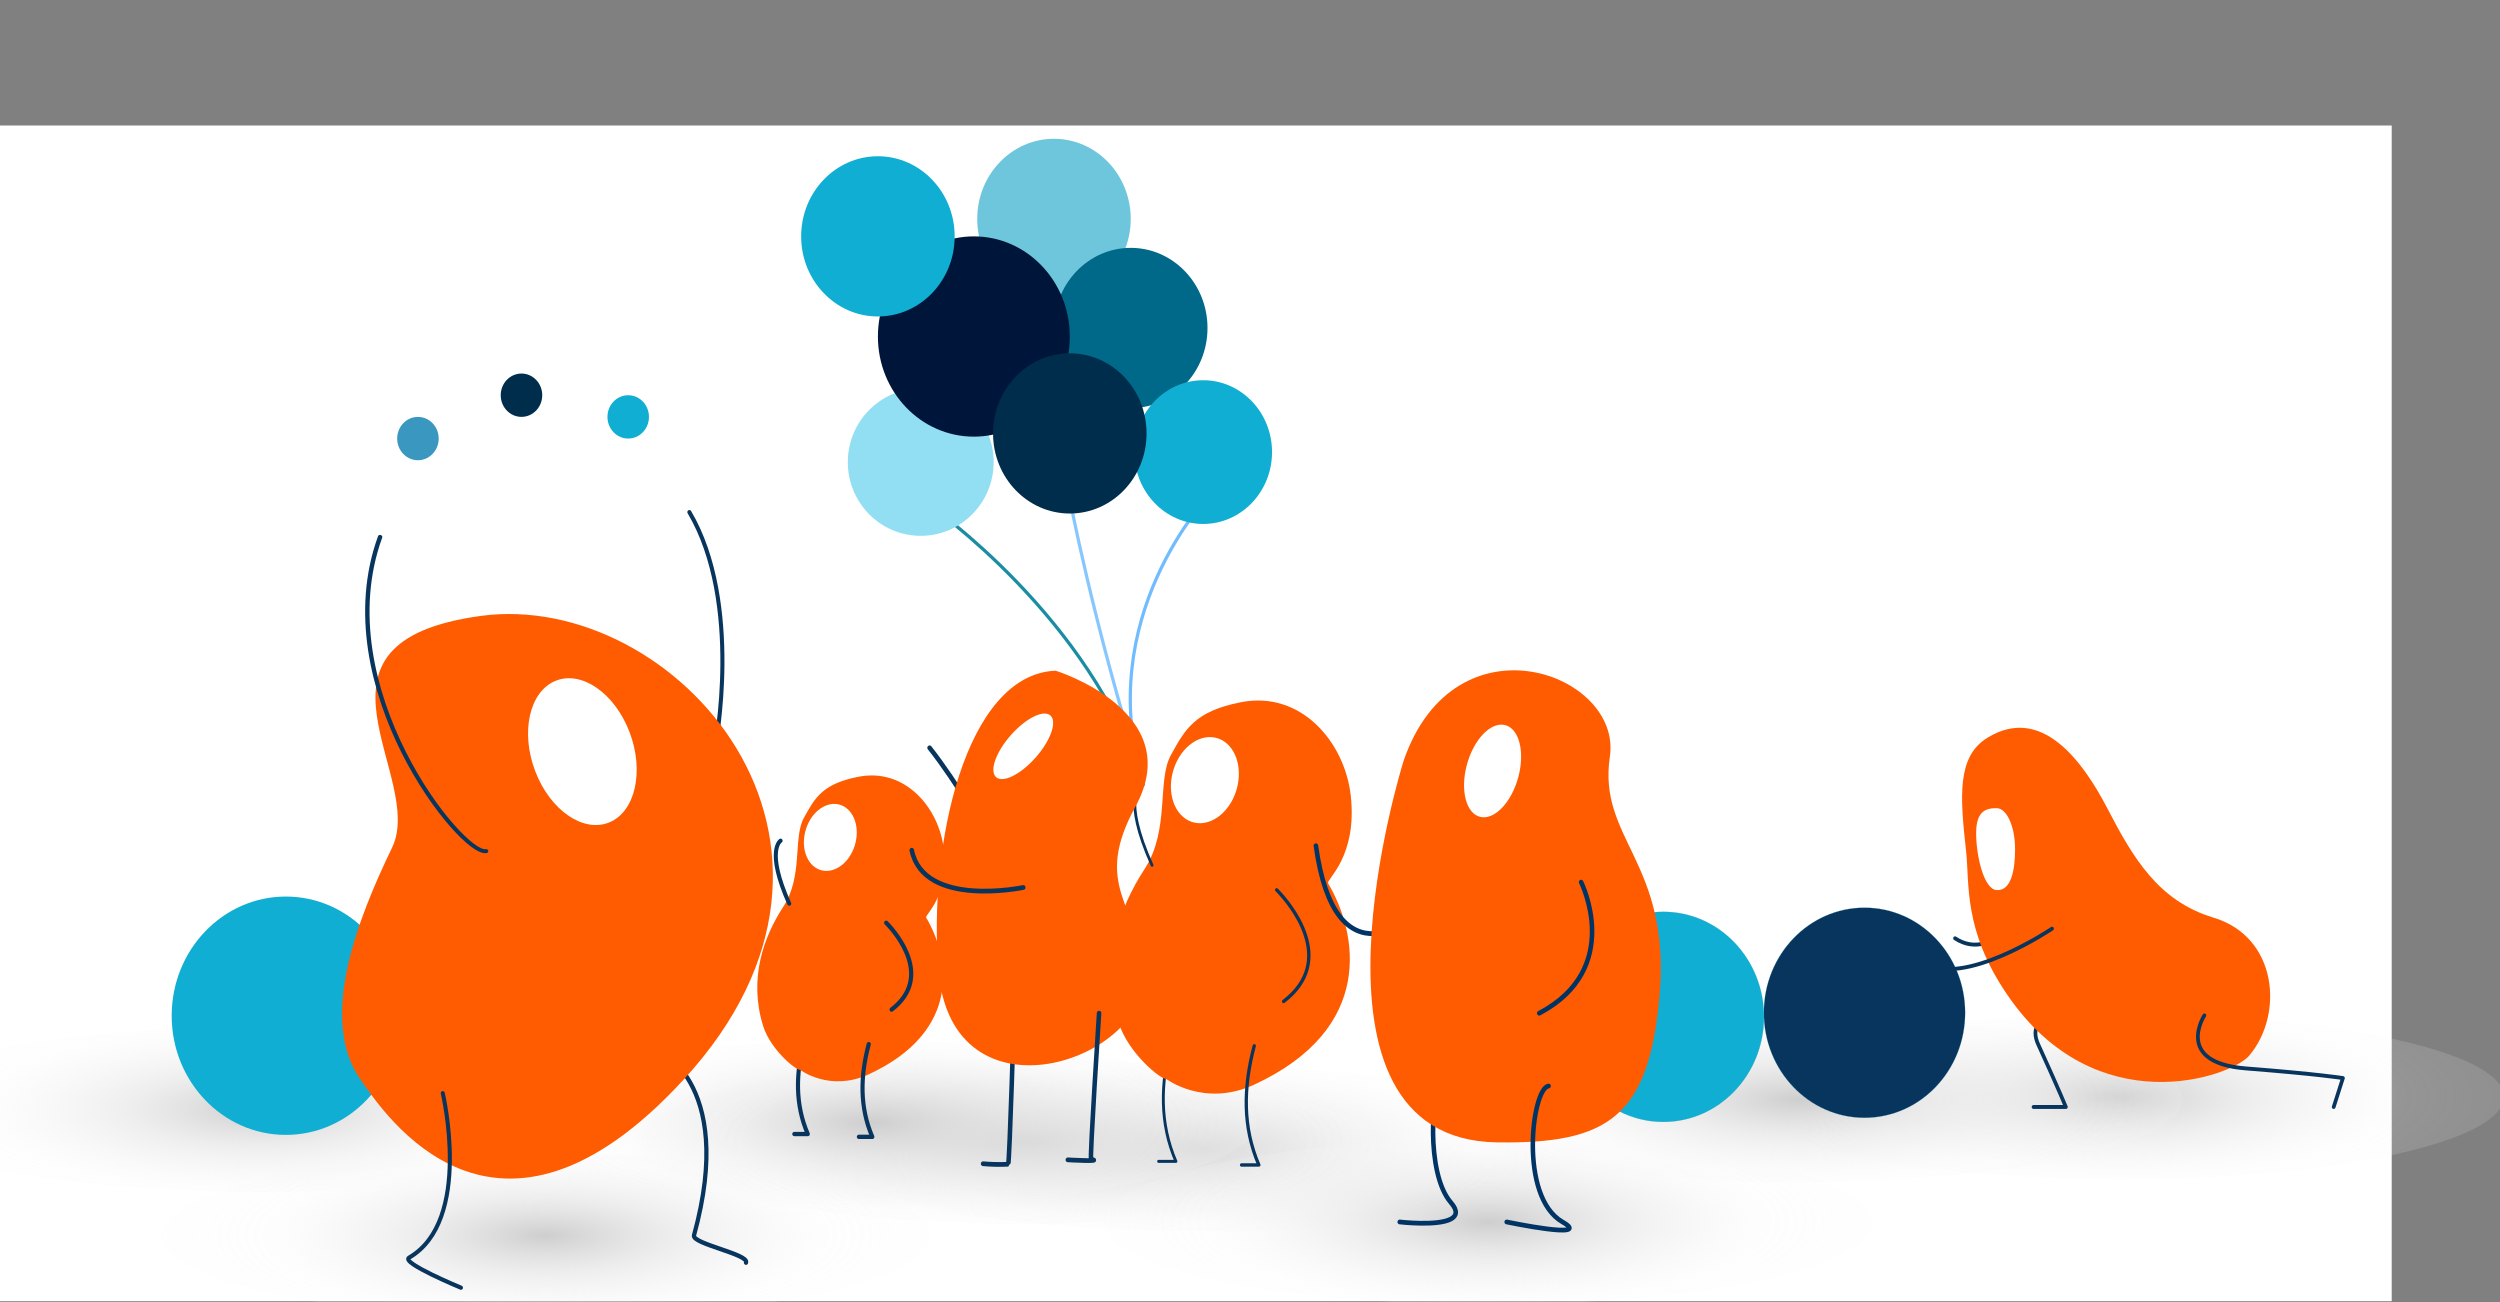 <?xml version="1.0" encoding="UTF-8" standalone="no"?>
<!DOCTYPE svg PUBLIC "-//W3C//DTD SVG 1.1//EN" "http://www.w3.org/Graphics/SVG/1.1/DTD/svg11.dtd">
<svg width="100%" height="100%" viewBox="0 0 2954 1539" version="1.1" xmlns="http://www.w3.org/2000/svg" xmlns:xlink="http://www.w3.org/1999/xlink" xml:space="preserve" xmlns:serif="http://www.serif.com/" style="fill-rule:evenodd;clip-rule:evenodd;stroke-linecap:round;stroke-linejoin:round;stroke-miterlimit:1.5;">
    <rect x="0" y="0" width="2954" height="1539" fill="#808080" stroke="none"/>
    <rect id="Artboard1" x="0" y="0" width="2954" height="1539" style="fill:none;"/>
    <clipPath id="_clip1">
        <rect id="Artboard11" serif:id="Artboard1" x="0" y="0" width="2954" height="1539"/>
    </clipPath>
    <g clip-path="url(#_clip1)">
        <g>
            <g transform="matrix(0.835,0,0,0.806,180.017,198.71)">
                <rect x="-215.693" y="-62.53" width="3384.58" height="1723.56" style="fill:white;"/>
            </g>
            <g transform="matrix(15.429,0,0,12.595,-14545,-7808.87)">
                <ellipse cx="984.473" cy="735.914" rx="29.416" ry="7.738" style="fill:url(#_Radial2);"/>
            </g>
            <g transform="matrix(15.429,0,0,12.595,-14882.7,-7958.07)">
                <ellipse cx="984.473" cy="735.914" rx="29.416" ry="7.738" style="fill:url(#_Radial3);"/>
            </g>
            <g transform="matrix(15.429,0,0,12.595,-12684.7,-7972.78)">
                <ellipse cx="984.473" cy="735.914" rx="29.416" ry="7.738" style="fill:url(#_Radial4);"/>
            </g>
            <g transform="matrix(15.429,0,0,12.595,-13064.4,-7969.69)">
                <ellipse cx="984.473" cy="735.914" rx="29.416" ry="7.738" style="fill:url(#_Radial5);"/>
            </g>
            <g transform="matrix(15.429,0,0,12.595,-13771.8,-7911.39)">
                <ellipse cx="984.473" cy="735.914" rx="29.416" ry="7.738" style="fill:url(#_Radial6);"/>
            </g>
            <g transform="matrix(15.429,0,0,12.595,-13978.3,-7920.05)">
                <ellipse cx="984.473" cy="735.914" rx="29.416" ry="7.738" style="fill:url(#_Radial7);"/>
            </g>
            <g transform="matrix(15.429,0,0,12.595,-14158.5,-7942.33)">
                <ellipse cx="984.473" cy="735.914" rx="29.416" ry="7.738" style="fill:url(#_Radial8);"/>
            </g>
            <g transform="matrix(15.429,0,0,12.595,-13431.1,-7824.98)">
                <ellipse cx="984.473" cy="735.914" rx="29.416" ry="7.738" style="fill:url(#_Radial9);"/>
            </g>
            <g transform="matrix(-5.456,0,0,5.695,5731.01,-1146.53)">
                <path d="M589,410C589,410 613.674,408.159 609,418C604.326,427.841 603,431 603,431L610,431" style="fill:none;stroke:rgb(8,53,93);stroke-width:0.81px;"/>
                <g transform="matrix(1,0,0,1,4,-6)">
                    <path d="M606,394C606,394 614.341,407.492 623,402" style="fill:none;stroke:rgb(8,53,93);stroke-width:0.81px;"/>
                </g>
                <path d="M563.322,420.373C567.197,424.73 596.519,434.698 615.741,407.649C625.259,394.255 623.83,384.681 624.61,377.918C625.909,366.653 626.653,358.314 619.992,354.393C608.286,347.502 599.37,359.195 594.038,369.01C588.505,379.196 583.058,388.247 571.027,391.716C557.084,395.735 555.777,411.887 563.322,420.373ZM618,369C620.208,369 622.435,369.497 622.435,374.188C622.435,378.879 620.771,385.832 618,386C614.973,386.183 614,382.191 614,377.5C614,372.809 615.792,369 618,369Z" style="fill:rgb(255,91,0);"/>
                <g transform="matrix(0.606,0,0,0.606,261.622,206.076)">
                    <circle cx="635.295" cy="338.89" r="35.957" style="fill:rgb(8,53,93);stroke:rgb(27,141,163);stroke-width:0.06px;"/>
                </g>
                <g transform="matrix(0.606,0,0,0.606,305.192,206.93)">
                    <circle cx="635.295" cy="338.89" r="35.957" style="fill:rgb(17,174,211);stroke:rgb(27,141,163);stroke-width:0.06px;"/>
                </g>
                <path d="M606,394C606,394 625.341,406.492 634,401" style="fill:none;stroke:rgb(8,53,93);stroke-width:0.81px;"/>
                <g transform="matrix(1,0,0,1,4,1)">
                    <path d="M569,411C569,411 575.674,420.826 560,422C544.326,423.174 539,424 539,424L541,430" style="fill:none;stroke:rgb(8,53,93);stroke-width:0.81px;"/>
                </g>
            </g>
            <g transform="matrix(2.064,0,0,2.154,419.551,-199.321)">
                <g>
                    <g transform="matrix(-0.66,1.8306e-17,1.8306e-17,0.66,607.859,177.195)">
                        <path d="M213,738C222.568,772.363 223.137,805.6 209,837L224,837" style="fill:none;stroke:rgb(8,53,93);stroke-width:2.52px;"/>
                    </g>
                    <g transform="matrix(0.529,-0.113,0.1,0.468,72.921,407.776)">
                        <path d="M600.598,735.937C600.598,735.937 633.997,778.033 690.89,764.481C828.143,731.788 829.889,620.666 809.797,557.264C808.315,552.59 846.138,535.095 851.875,464.111C856.781,403.404 822.931,334.503 758.196,332.531C707.669,330.993 693.937,349.586 674.164,374.446C654.392,399.305 657.485,458.135 622.912,495.424C588.606,532.425 556.841,587.769 563.385,660.505C566.756,697.967 595.584,735.937 600.598,735.937Z" style="fill:rgb(255,91,0);"/>
                    </g>
                    <g transform="matrix(3.969,1.33,-1.7,5.073,-1124.08,-2364.79)">
                        <circle cx="583.837" cy="415.687" r="4.505" style="fill:white;"/>
                    </g>
                    <g transform="matrix(0.492,-0.439,-0.439,-0.492,476.897,1057.78)">
                        <path d="M509.609,632.596C509.609,632.596 490.107,636.339 472,576" style="fill:none;stroke:rgb(8,53,93);stroke-width:2.46px;"/>
                    </g>
                    <g transform="matrix(0.492,-0.439,-0.439,-0.492,457.455,980.176)">
                        <path d="M470.861,820.633C470.861,820.633 513.662,656.972 454.9,523.751" style="fill:none;stroke:rgb(27,141,163);stroke-width:2.82px;"/>
                    </g>
                    <g transform="matrix(0.492,-0.439,-0.439,-0.492,457.455,980.176)">
                        <path d="M566.437,745.511C566.437,745.511 513.662,656.972 454.9,523.751" style="fill:none;stroke:rgb(135,199,255);stroke-width:2.82px;"/>
                    </g>
                    <g transform="matrix(0.492,-0.439,-0.439,-0.492,457.455,980.176)">
                        <path d="M656.817,664.954C656.817,664.954 513.662,656.972 454.9,523.751" style="fill:none;stroke:rgb(112,188,255);stroke-width:2.82px;"/>
                    </g>
                    <g transform="matrix(-0.66,0,0,0.66,655.346,179.174)">
                        <path d="M213,738C222.568,772.363 223.137,805.6 209,837L224,837" style="fill:none;stroke:rgb(8,53,93);stroke-width:2.87px;"/>
                    </g>
                    <g transform="matrix(0.953,-0.304,0.304,0.953,-156.973,175.774)">
                        <path d="M528.984,593.635C534.375,603.758 550.174,640.973 514.174,653.109" style="fill:none;stroke:rgb(8,53,93);stroke-width:1.92px;"/>
                    </g>
                </g>
            </g>
            <g transform="matrix(17.255,0,0,18.01,-4624.5,-389.439)">
                <g transform="matrix(1,0,0,1,255.293,-156.961)">
                    <circle cx="84.891" cy="192.946" r="5.256" style="fill:rgb(110,198,220);"/>
                </g>
                <g transform="matrix(1,0,0,1,260.55,-149.805)">
                    <circle cx="84.891" cy="192.946" r="5.256" style="fill:rgb(0,104,136);"/>
                </g>
                <g transform="matrix(0.897,0,0,0.897,274.255,-121.788)">
                    <circle cx="84.891" cy="192.946" r="5.256" style="fill:rgb(17,174,211);"/>
                </g>
                <g transform="matrix(0.95,0,0,0.92,250.413,-125.568)">
                    <circle cx="84.891" cy="192.946" r="5.256" style="fill:rgb(146,222,242);"/>
                </g>
                <g transform="matrix(1.25,0,0,1.25,228.584,-197.481)">
                    <circle cx="84.891" cy="192.946" r="5.256" style="fill:rgb(0,21,58);"/>
                </g>
                <g transform="matrix(1,0,0,1,256.377,-142.887)">
                    <circle cx="84.891" cy="192.946" r="5.256" style="fill:rgb(0,45,76);"/>
                </g>
                <g transform="matrix(1,0,0,1,243.236,-155.815)">
                    <circle cx="84.891" cy="192.946" r="5.256" style="fill:rgb(17,174,211);"/>
                </g>
            </g>
            <g transform="matrix(6.939,0,0,7.243,-507.631,-3049.77)">
                <circle cx="121.834" cy="586.766" r="19.442" style="fill:rgb(17,174,211);"/>
            </g>
            <g transform="matrix(5.495,0,0,5.736,-1670.55,-1022.61)">
                <g transform="matrix(-0.146,0.989,-0.989,-0.146,1058.43,-219.012)">
                    <path d="M640.304,355.49C647.763,360.089 661.951,374.836 634.418,383.043" style="fill:none;stroke:rgb(0,52,100);stroke-width:0.99px;"/>
                </g>
                <g>
                    <g transform="matrix(1,0,0,1,-23,1)">
                        <path d="M637,401C634.991,401 633.451,418.871 639,425C640.554,426.716 640.229,427.767 639,428.397C636.07,429.897 628,429 628,429" style="fill:none;stroke:rgb(0,52,100);stroke-width:0.98px;"/>
                    </g>
                    <g transform="matrix(-0.952,0,0,0.848,1121.91,58.528)">
                        <path d="M542.089,325.994C542.089,325.994 568.976,417.982 520.977,418.724C495.932,419.111 486.676,412.588 484.295,383.089C481.673,350.601 498.29,345.134 495.508,325.021C492.706,304.768 530.468,289.866 542.089,325.994ZM519.238,317.337C522.452,316.541 526.3,320.898 527.824,327.059C529.349,333.22 527.977,338.868 524.762,339.663C521.548,340.459 517.7,336.102 516.176,329.941C514.651,323.78 516.023,318.132 519.238,317.337Z" style="fill:rgb(255,91,0);"/>
                    </g>
                    <path d="M644,360C644,360 653.299,377.741 635,387" style="fill:none;stroke:rgb(0,52,100);stroke-width:0.98px;"/>
                    <g transform="matrix(1,0,0,1,-6.82121e-13,1)">
                        <path d="M637,401C633.45,401.444 630.528,423.78 640,429C646.861,432.781 628,429 628,429" style="fill:none;stroke:rgb(0,52,100);stroke-width:0.98px;"/>
                    </g>
                </g>
            </g>
            <g transform="matrix(1.606,0,0,1.676,199.791,117.134)">
                <g>
                    <g transform="matrix(-0.66,1.8306e-17,1.8306e-17,0.66,607.859,177.195)">
                        <path d="M213,738C222.568,772.363 223.137,805.6 209,837L224,837" style="fill:none;stroke:rgb(8,53,93);stroke-width:4.62px;"/>
                    </g>
                    <g transform="matrix(0.529,-0.113,0.1,0.468,72.921,407.776)">
                        <path d="M600.598,735.937C600.598,735.937 633.997,778.033 690.89,764.481C828.143,731.788 829.889,620.666 809.797,557.264C808.315,552.59 846.138,535.095 851.875,464.111C856.781,403.404 822.931,334.503 758.196,332.531C707.669,330.993 693.937,349.586 674.164,374.446C654.392,399.305 657.485,458.135 622.912,495.424C588.606,532.425 556.841,587.769 563.385,660.505C566.756,697.967 595.584,735.937 600.598,735.937Z" style="fill:rgb(255,91,0);"/>
                    </g>
                    <g transform="matrix(3.969,1.33,-1.7,5.073,-1124.08,-2364.79)">
                        <circle cx="583.837" cy="415.687" r="4.505" style="fill:white;"/>
                    </g>
                    <g transform="matrix(0.492,-0.439,-0.439,-0.492,476.897,1057.78)">
                        <path d="M509.609,632.596C509.609,632.596 490.107,636.339 472,576" style="fill:none;stroke:rgb(8,53,93);stroke-width:4.52px;"/>
                    </g>
                    <g transform="matrix(-0.66,0,0,0.66,655.346,179.174)">
                        <path d="M213,738C222.568,772.363 223.137,805.6 209,837L224,837" style="fill:none;stroke:rgb(8,53,93);stroke-width:4.62px;"/>
                    </g>
                    <g transform="matrix(0.953,-0.304,0.304,0.953,-156.973,175.774)">
                        <path d="M528.984,593.635C534.375,603.758 550.174,640.973 514.174,653.109" style="fill:none;stroke:rgb(8,53,93);stroke-width:3.09px;"/>
                    </g>
                </g>
            </g>
            <g transform="matrix(7.495,0,0,7.823,-4610.83,-1846.01)">
                <g transform="matrix(-0.838,0.546,0.546,0.838,1109.59,-329.541)">
                    <path d="M690,360C690,360 674.407,344.151 674,328" style="fill:none;stroke:rgb(8,53,93);stroke-width:0.64px;"/>
                </g>
                <g transform="matrix(0.821,-0.571,0.571,0.821,-72.755,461.853)">
                    <path d="M688,396C688,396 696.193,407.381 677,423C675.979,423.831 682.572,430.346 681.381,431.063" style="fill:none;stroke:rgb(8,53,93);stroke-width:0.67px;"/>
                </g>
                <g transform="matrix(1,0,0,1,-11,18)">
                    <path d="M683,381C686.78,386.197 704.32,411.958 734,381C768.385,345.134 732.505,307.032 702,311C671.495,314.968 693.393,335.305 688,346C682.624,356.663 676.328,371.827 683,381ZM713.741,320.818C717.842,319.183 723.08,322.641 725.431,328.537C727.782,334.433 726.361,340.547 722.259,342.182C718.158,343.817 712.92,340.359 710.569,334.463C708.218,328.567 709.639,322.453 713.741,320.818Z" style="fill:rgb(255,91,0);"/>
                </g>
                <g transform="matrix(0.638,0,0,0.638,254.857,-52.273)">
                    <circle cx="668.054" cy="555.622" r="5.129" style="fill:rgb(57,151,192);"/>
                </g>
                <g transform="matrix(0.638,0,0,0.638,271.181,-58.821)">
                    <circle cx="668.054" cy="555.622" r="5.129" style="fill:rgb(0,45,76);"/>
                </g>
                <g transform="matrix(0.638,0,0,0.638,288.007,-55.547)">
                    <circle cx="668.054" cy="555.622" r="5.129" style="fill:rgb(17,174,211);"/>
                </g>
                <g transform="matrix(0.892,0.453,-0.453,0.892,232.186,-279.309)">
                    <path d="M711.5,401.444C711.5,401.444 724.455,416.481 718,426C717.134,427.277 727.353,426.331 727.353,426.331" style="fill:none;stroke:rgb(8,53,93);stroke-width:0.64px;"/>
                </g>
                <g transform="matrix(1.554,0.298,-0.255,1.334,-288.642,-321.338)">
                    <path d="M690,360C687.752,361.067 671.347,345.603 674,328" style="fill:none;stroke:rgb(8,53,93);stroke-width:0.44px;"/>
                </g>
            </g>
            <g transform="matrix(-5.27,0,0,5.501,6984.99,-1036.24)">
                <g transform="matrix(1,0,0,1,19,-2)">
                    <path d="M1079,406C1079,406 1080.08,440.432 1080.38,440.448C1080.88,440.475 1081.39,440.489 1081.87,440.494C1084.15,440.517 1086,440.339 1086,440.339" style="fill:none;stroke:rgb(8,53,93);stroke-width:1.02px;"/>
                </g>
                <path d="M1104,368C1104,368 1110.8,356.494 1117,349" style="fill:none;stroke:rgb(8,53,93);stroke-width:1.02px;"/>
                <g transform="matrix(1,0,0,1,-7,1)">
                    <path d="M1095.73,331.437C1095.73,331.437 1066.16,340.201 1077.83,360.602C1087.65,377.783 1077.11,381.53 1076,396.403C1074.59,415.182 1119.02,429.679 1122,395.886C1124.35,369.177 1116.06,332.207 1095.73,331.437ZM1096.86,341.104C1098.34,339.72 1102.29,341.544 1105.68,345.174C1109.08,348.804 1110.62,352.874 1109.14,354.258C1107.66,355.642 1103.71,353.819 1100.32,350.189C1096.92,346.558 1095.38,342.488 1096.86,341.104Z" style="fill:rgb(255,91,0);"/>
                </g>
                <path d="M1096,379C1096,379 1118.3,383.494 1121,371" style="fill:none;stroke:rgb(8,53,93);stroke-width:1.02px;"/>
                <path d="M1079,406C1079,406 1081.11,437.308 1080.79,437.371C1077.89,437.939 1086,437.504 1086,437.504" style="fill:none;stroke:rgb(8,53,93);stroke-width:1.02px;"/>
            </g>
        </g>
    </g>
    <defs>
        <radialGradient id="_Radial2" cx="0" cy="0" r="1" gradientUnits="userSpaceOnUse" gradientTransform="matrix(4.83614e-14,-18.706,52.125,3.32027e-13,984.473,735.914)"><stop offset="0" style="stop-color:rgb(206,206,206);stop-opacity:1"/><stop offset="0.19" style="stop-color:rgb(226,226,226);stop-opacity:0.59"/><stop offset="0.41" style="stop-color:rgb(246,246,246);stop-opacity:0.18"/><stop offset="1" style="stop-color:white;stop-opacity:0"/></radialGradient>
        <radialGradient id="_Radial3" cx="0" cy="0" r="1" gradientUnits="userSpaceOnUse" gradientTransform="matrix(4.83614e-14,-18.706,52.125,3.32027e-13,984.473,735.914)"><stop offset="0" style="stop-color:rgb(206,206,206);stop-opacity:1"/><stop offset="0.19" style="stop-color:rgb(226,226,226);stop-opacity:0.59"/><stop offset="0.41" style="stop-color:rgb(246,246,246);stop-opacity:0.18"/><stop offset="1" style="stop-color:white;stop-opacity:0"/></radialGradient>
        <radialGradient id="_Radial4" cx="0" cy="0" r="1" gradientUnits="userSpaceOnUse" gradientTransform="matrix(4.83614e-14,-18.706,52.125,3.32027e-13,984.473,735.914)"><stop offset="0" style="stop-color:rgb(206,206,206);stop-opacity:1"/><stop offset="0.19" style="stop-color:rgb(226,226,226);stop-opacity:0.59"/><stop offset="0.41" style="stop-color:rgb(246,246,246);stop-opacity:0.18"/><stop offset="1" style="stop-color:white;stop-opacity:0"/></radialGradient>
        <radialGradient id="_Radial5" cx="0" cy="0" r="1" gradientUnits="userSpaceOnUse" gradientTransform="matrix(4.83614e-14,-18.706,52.125,3.32027e-13,984.473,735.914)"><stop offset="0" style="stop-color:rgb(206,206,206);stop-opacity:1"/><stop offset="0.19" style="stop-color:rgb(226,226,226);stop-opacity:0.59"/><stop offset="0.41" style="stop-color:rgb(246,246,246);stop-opacity:0.18"/><stop offset="1" style="stop-color:white;stop-opacity:0"/></radialGradient>
        <radialGradient id="_Radial6" cx="0" cy="0" r="1" gradientUnits="userSpaceOnUse" gradientTransform="matrix(4.83614e-14,-18.706,52.125,3.32027e-13,984.473,735.914)"><stop offset="0" style="stop-color:rgb(206,206,206);stop-opacity:1"/><stop offset="0.19" style="stop-color:rgb(226,226,226);stop-opacity:0.59"/><stop offset="0.41" style="stop-color:rgb(246,246,246);stop-opacity:0.18"/><stop offset="1" style="stop-color:white;stop-opacity:0"/></radialGradient>
        <radialGradient id="_Radial7" cx="0" cy="0" r="1" gradientUnits="userSpaceOnUse" gradientTransform="matrix(4.83614e-14,-18.706,52.125,3.32027e-13,984.473,735.914)"><stop offset="0" style="stop-color:rgb(206,206,206);stop-opacity:1"/><stop offset="0.19" style="stop-color:rgb(226,226,226);stop-opacity:0.59"/><stop offset="0.41" style="stop-color:rgb(246,246,246);stop-opacity:0.18"/><stop offset="1" style="stop-color:white;stop-opacity:0"/></radialGradient>
        <radialGradient id="_Radial8" cx="0" cy="0" r="1" gradientUnits="userSpaceOnUse" gradientTransform="matrix(4.83614e-14,-18.706,52.125,3.32027e-13,984.473,735.914)"><stop offset="0" style="stop-color:rgb(206,206,206);stop-opacity:1"/><stop offset="0.19" style="stop-color:rgb(226,226,226);stop-opacity:0.59"/><stop offset="0.41" style="stop-color:rgb(246,246,246);stop-opacity:0.18"/><stop offset="1" style="stop-color:white;stop-opacity:0"/></radialGradient>
        <radialGradient id="_Radial9" cx="0" cy="0" r="1" gradientUnits="userSpaceOnUse" gradientTransform="matrix(4.83614e-14,-18.706,52.125,3.32027e-13,984.473,735.914)"><stop offset="0" style="stop-color:rgb(206,206,206);stop-opacity:1"/><stop offset="0.19" style="stop-color:rgb(226,226,226);stop-opacity:0.59"/><stop offset="0.41" style="stop-color:rgb(246,246,246);stop-opacity:0.18"/><stop offset="1" style="stop-color:white;stop-opacity:0"/></radialGradient>
    </defs>
</svg>
